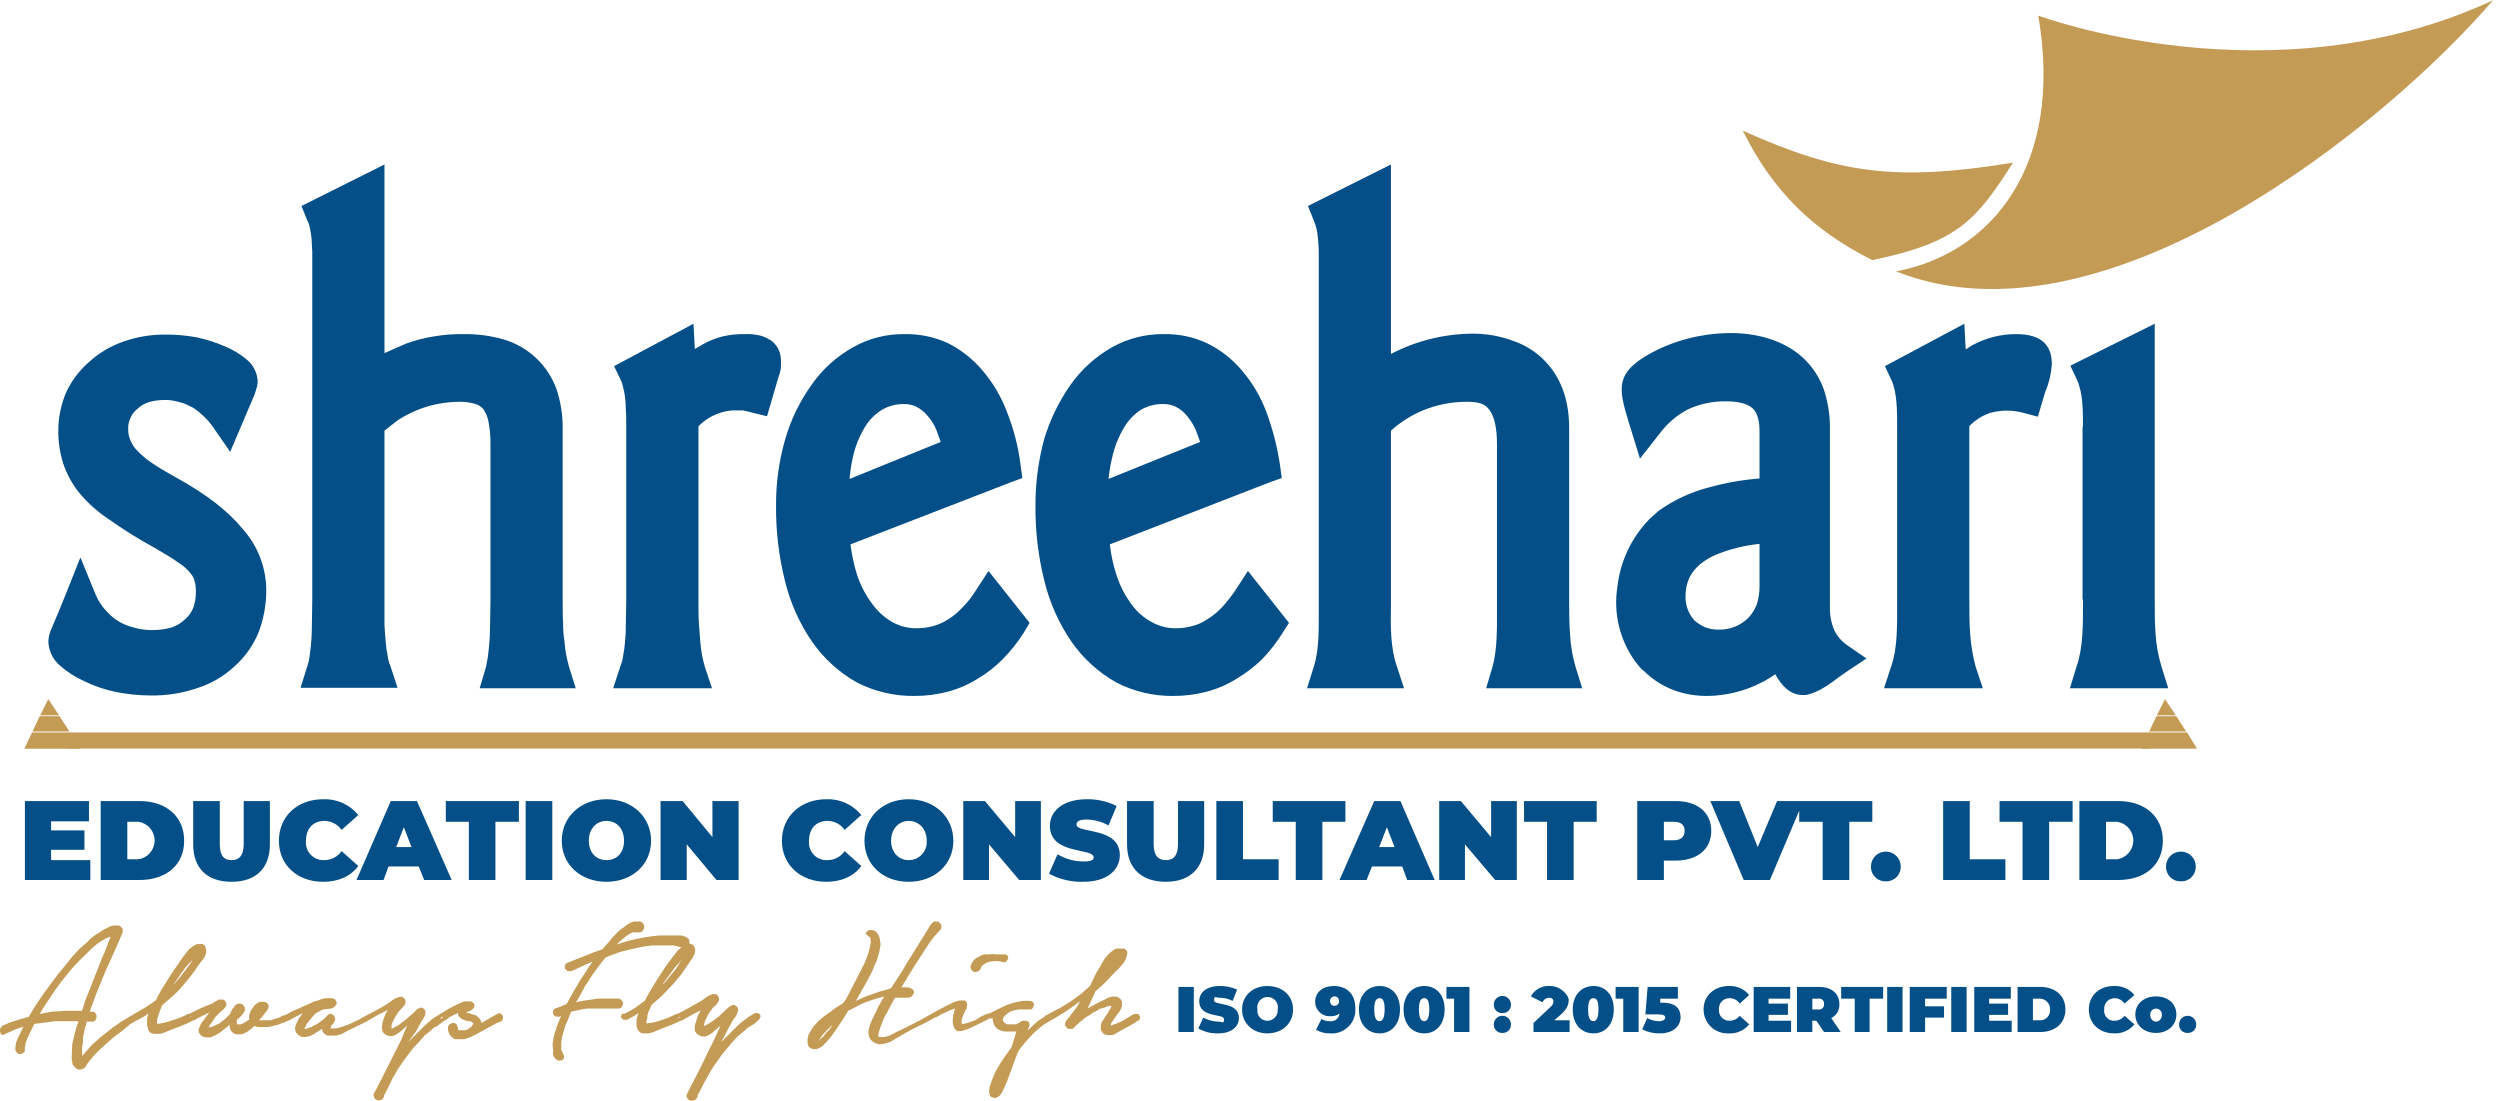 <svg width="109" height="48" viewBox="0 0 109 48" fill="none" xmlns="http://www.w3.org/2000/svg">
<g clip-path="url(#clip0_261_859)">
<path d="M19.296 44.327L19.217 44.366V44.406H19.257L19.296 44.366V44.327ZM15.933 44.366H15.913V44.406L15.933 44.366ZM7.553 42.95L7.829 42.635L8.143 42.222C8.24 42.106 8.325 41.981 8.399 41.849L8.261 41.986L8.084 42.183C8.037 42.258 7.984 42.331 7.927 42.399L7.77 42.635L7.612 42.852L7.553 42.95ZM8.301 44.347L8.34 44.307H8.301V44.347ZM3.56 44.111L3.757 43.521L3.993 42.931L4.446 41.77L4.564 41.514L4.662 41.259L4.819 40.846H4.78L4.603 40.924L4.426 41.023L4.249 41.141L3.954 41.396L3.678 41.672C3.447 41.886 3.23 42.116 3.029 42.36C2.813 42.616 2.616 42.871 2.42 43.147L2.026 43.737C1.919 43.889 1.821 44.046 1.731 44.209L2.243 44.111L2.852 44.071H3.56V44.111ZM45.811 44.347H45.791C45.791 44.366 45.791 44.386 45.811 44.386V44.347ZM42.329 42.085L42.388 41.967L42.467 41.849L42.565 41.77L42.683 41.711L42.782 41.652L42.919 41.613H43.136C43.233 41.593 43.333 41.593 43.431 41.613H43.844C43.884 41.627 43.919 41.655 43.942 41.691C43.95 41.724 43.957 41.757 43.962 41.79L43.922 41.849C43.922 41.868 43.903 41.888 43.883 41.908C43.867 41.928 43.846 41.944 43.821 41.951C43.796 41.958 43.769 41.956 43.745 41.947L43.529 41.908H43.293L43.077 41.947C43.005 41.974 42.938 42.014 42.88 42.065H42.86L42.821 42.104L42.782 42.163C42.782 42.203 42.762 42.222 42.742 42.262L42.663 42.34L42.545 42.38C42.521 42.385 42.496 42.383 42.472 42.377C42.448 42.37 42.426 42.357 42.408 42.34C42.368 42.301 42.329 42.262 42.329 42.222C42.32 42.201 42.315 42.177 42.315 42.154C42.315 42.13 42.32 42.106 42.329 42.085ZM43.136 44.386V44.347H43.116L43.136 44.386ZM35.956 45.016L35.858 45.133L35.76 45.271L35.681 45.389L35.76 45.31L35.897 45.193L36.015 45.035L36.153 44.897L36.291 44.701H36.271L36.114 44.858C36.058 44.901 36.011 44.954 35.976 45.016H35.956ZM40.972 40.57L40.755 40.806L40.539 41.082L40.362 41.357L39.929 42.026L39.693 42.399L39.457 42.793L39.3 43.048H39.595L39.713 43.088L39.811 43.147C39.836 43.188 39.85 43.236 39.851 43.285L39.772 43.422C39.747 43.449 39.716 43.469 39.682 43.483C39.648 43.496 39.612 43.503 39.575 43.501H39.025L38.848 43.816L38.651 44.189C38.572 44.304 38.513 44.43 38.474 44.563C38.419 44.684 38.373 44.809 38.336 44.937L38.297 45.114V45.173C38.297 45.193 38.297 45.212 38.316 45.212H38.572L38.789 45.153L38.966 45.055L39.379 44.858L40.185 44.445C40.638 44.189 41.11 43.914 41.582 43.698L41.7 43.658L41.818 43.619H42.054C42.077 43.627 42.097 43.64 42.114 43.657C42.131 43.674 42.144 43.694 42.152 43.717C42.172 43.768 42.172 43.824 42.152 43.875V43.953L42.093 44.052C42.065 44.094 42.045 44.14 42.034 44.189L41.975 44.307L41.936 44.465C41.936 44.504 41.916 44.543 41.916 44.583C41.923 44.591 41.929 44.6 41.932 44.61C41.935 44.62 41.937 44.631 41.936 44.642H42.034L42.172 44.602L42.467 44.504C42.559 44.463 42.645 44.41 42.722 44.347L42.84 44.288L42.978 44.229L43.096 44.189H43.136L43.49 44.012L43.686 43.914L43.903 43.816L44.139 43.737L44.355 43.678L44.591 43.639H44.945L45.024 43.678C45.063 43.717 45.063 43.757 45.083 43.796C45.079 43.838 45.065 43.878 45.044 43.914C45.029 43.955 45.001 43.989 44.965 44.012H44.414L44.217 44.052L44.04 44.111L43.981 44.15L43.922 44.189L43.863 44.248L43.804 44.288L43.765 44.347L43.726 44.406V44.465C43.725 44.475 43.726 44.486 43.729 44.496C43.733 44.506 43.738 44.516 43.745 44.524L43.804 44.602L43.922 44.661H44.296L44.375 44.622L44.512 44.543L44.591 44.504H44.748L44.827 44.543H44.847C44.872 44.585 44.885 44.633 44.886 44.681C44.88 44.729 44.867 44.775 44.847 44.819L44.807 44.937L45.004 44.74L45.24 44.524L45.516 44.347L45.614 44.248H45.673L45.752 44.189L46.243 43.934L46.715 43.639L47.148 43.324L47.522 42.989L47.797 42.419L47.955 42.163L48.092 41.908C48.147 41.814 48.213 41.728 48.289 41.652C48.351 41.576 48.424 41.51 48.505 41.455L48.584 41.396L48.682 41.357H49.017L49.095 41.416C49.115 41.433 49.13 41.454 49.14 41.478C49.15 41.502 49.155 41.528 49.154 41.554C49.148 41.608 49.135 41.66 49.115 41.711C49.111 41.753 49.098 41.793 49.076 41.829C49.054 41.877 49.028 41.923 48.997 41.967L48.918 42.065L48.82 42.183L48.722 42.281L48.545 42.458L48.112 42.911L47.935 43.068L47.758 43.225C47.66 43.462 47.541 43.698 47.423 43.953H47.443L47.699 43.816L47.955 43.678L48.21 43.56L48.309 43.501L48.427 43.462C48.517 43.442 48.611 43.442 48.702 43.462L48.84 43.54C48.873 43.582 48.9 43.628 48.918 43.678V43.835C48.914 43.883 48.901 43.93 48.879 43.973L48.82 44.091L48.741 44.189L48.584 44.406C48.565 44.449 48.538 44.489 48.505 44.524L48.446 44.622C48.442 44.655 48.435 44.688 48.427 44.72L48.525 44.681L48.741 44.602L48.958 44.504L49.213 44.347L49.371 44.248L49.45 44.209H49.627L49.666 44.268C49.685 44.268 49.685 44.307 49.705 44.327V44.386C49.7 44.416 49.686 44.443 49.666 44.465C49.666 44.484 49.646 44.504 49.607 44.504L49.43 44.622L49.253 44.72L49.076 44.819L48.722 45.016L48.623 45.075L48.505 45.133H48.289L48.151 45.094C48.112 45.075 48.092 45.035 48.053 44.996L47.994 44.897V44.681C48.014 44.661 48.014 44.622 48.033 44.583L48.073 44.504L48.132 44.425L48.309 44.15L48.387 44.012C48.422 43.982 48.443 43.94 48.446 43.894V43.855H48.348L48.033 43.973H47.974L47.817 44.071L47.66 44.15L47.483 44.268L47.325 44.366L47.109 44.543L46.971 44.661L46.833 44.799L46.774 44.858H46.597L46.519 44.819L46.46 44.74C46.448 44.723 46.44 44.704 46.436 44.683C46.433 44.663 46.434 44.642 46.44 44.622C46.439 44.611 46.44 44.601 46.444 44.59C46.447 44.58 46.453 44.571 46.46 44.563C46.46 44.548 46.463 44.533 46.47 44.519C46.477 44.505 46.487 44.493 46.499 44.484C46.582 44.401 46.654 44.309 46.715 44.209C46.792 44.121 46.864 44.029 46.932 43.934C46.992 43.846 47.044 43.754 47.089 43.658L46.952 43.757L46.735 43.914L46.361 44.17L46.224 44.248C46.106 44.332 45.981 44.404 45.85 44.465L45.693 44.563L45.496 44.681L45.299 44.838L45.122 44.996L44.925 45.193L44.729 45.409L44.552 45.625C44.495 45.694 44.442 45.766 44.394 45.842L44.198 46.353L43.903 47.159L43.726 47.553L43.686 47.632L43.647 47.691L43.588 47.769L43.509 47.828L43.431 47.867H43.332L43.214 47.828C43.195 47.789 43.155 47.769 43.155 47.73C43.155 47.691 43.136 47.651 43.116 47.612C43.115 47.578 43.121 47.544 43.136 47.514V47.415L43.175 47.317L43.234 47.14C43.273 47.022 43.332 46.884 43.391 46.746L43.608 46.373L43.844 46.019L44.099 45.665L44.316 44.976H43.804L43.647 44.937L43.509 44.878L43.391 44.76C43.353 44.714 43.327 44.66 43.313 44.602C43.29 44.532 43.277 44.46 43.273 44.386C43.256 44.398 43.237 44.406 43.217 44.409C43.196 44.413 43.175 44.411 43.155 44.406H43.136L43.037 44.465L42.919 44.524L42.309 44.819L42.113 44.897L41.916 44.956H41.739C41.649 44.898 41.585 44.806 41.562 44.701C41.544 44.65 41.538 44.597 41.542 44.543C41.537 44.418 41.55 44.292 41.582 44.17L41.641 43.973L41.405 44.052L41.247 44.13L41.07 44.209L40.933 44.288L40.834 44.347H40.795L40.441 44.543L40.087 44.72L39.733 44.897L39.379 45.094L38.946 45.35C38.869 45.405 38.782 45.445 38.69 45.468C38.608 45.499 38.522 45.519 38.434 45.527H38.297L38.139 45.468C38.037 45.418 37.953 45.335 37.904 45.232C37.883 45.161 37.869 45.089 37.864 45.016C37.868 44.935 37.881 44.856 37.904 44.779C37.921 44.704 37.947 44.632 37.982 44.563C38 44.501 38.027 44.441 38.061 44.386C38.095 44.289 38.141 44.196 38.199 44.111C38.236 44.009 38.282 43.91 38.336 43.816L38.553 43.442L38.139 43.56L37.844 43.658L37.549 43.776L37.254 43.934L36.979 44.071C36.861 44.268 36.743 44.465 36.605 44.661L36.409 44.956L36.192 45.252L36.074 45.389L35.937 45.527C35.894 45.583 35.84 45.63 35.779 45.665L35.602 45.743H35.464L35.346 45.704L35.268 45.645C35.248 45.605 35.228 45.586 35.228 45.547C35.212 45.516 35.206 45.482 35.209 45.448V45.33C35.208 45.296 35.214 45.263 35.228 45.232C35.228 45.193 35.248 45.153 35.248 45.114L35.366 44.917C35.405 44.847 35.451 44.781 35.504 44.72L35.661 44.543L35.838 44.386L36.015 44.248L36.212 44.111L36.389 43.973L36.763 43.737L36.9 43.54L37.254 42.852L37.451 42.478L37.648 42.085C37.769 41.84 37.861 41.583 37.923 41.318L37.962 41.121V40.964C37.965 40.936 37.959 40.908 37.943 40.885L37.825 40.786L37.766 40.727C37.752 40.703 37.746 40.676 37.746 40.649V40.727C37.746 40.688 37.766 40.669 37.766 40.649L37.825 40.59L37.884 40.55H38.041C38.117 40.571 38.185 40.611 38.238 40.669C38.278 40.723 38.311 40.783 38.336 40.846C38.359 40.916 38.372 40.988 38.376 41.062C38.396 41.133 38.396 41.208 38.376 41.278C38.359 41.426 38.327 41.571 38.277 41.711L38.218 41.908L38.139 42.065C38.086 42.221 38.02 42.372 37.943 42.517L37.707 42.95L37.313 43.639L37.412 43.599L37.707 43.462L38.316 43.245L38.592 43.166L38.848 43.088L39.359 42.301L39.516 42.026L39.91 41.396L40.106 41.082L40.303 40.767L40.48 40.472C40.508 40.417 40.541 40.364 40.578 40.314L40.716 40.177H40.893L40.952 40.216L41.011 40.275C41.036 40.317 41.05 40.364 41.051 40.413C41.046 40.473 41.017 40.53 40.972 40.57ZM28.875 42.95C28.977 42.855 29.069 42.749 29.151 42.635L29.485 42.222L29.721 41.849L29.603 41.986L29.426 42.183L29.268 42.399L28.934 42.852L28.875 42.95ZM29.623 44.347H29.583C29.583 44.366 29.583 44.386 29.603 44.386L29.662 44.347H29.623ZM27.203 44.209L27.439 44.091L27.675 43.953L27.892 43.796L28.108 43.639L28.226 43.422C28.265 43.34 28.311 43.26 28.364 43.186C28.58 42.812 28.797 42.478 29.032 42.124L29.308 41.75L29.446 41.573C29.522 41.467 29.615 41.374 29.721 41.298H29.682L29.524 41.259L29.367 41.219H28.482L28.108 41.259L27.734 41.337L27.38 41.416L27.006 41.514L26.692 41.632L26.535 41.691L26.397 41.75L26.18 42.026L25.944 42.34L25.728 42.655C25.663 42.771 25.591 42.883 25.512 42.989L25.394 43.206L25.276 43.422L25.118 43.698L25.394 43.639L26.062 43.54H27.006C27.047 43.555 27.082 43.583 27.105 43.619C27.132 43.647 27.152 43.68 27.164 43.717C27.167 43.758 27.16 43.798 27.144 43.835L27.105 43.914L27.006 43.973H25.59L25.354 44.012L24.902 44.111L24.843 44.248L24.784 44.406L24.646 44.72L24.587 44.937L24.528 45.133C24.506 45.197 24.493 45.263 24.489 45.33C24.473 45.401 24.466 45.474 24.469 45.547V45.783L24.509 45.842L24.548 45.94L24.587 46.019C24.601 46.06 24.598 46.106 24.58 46.146C24.562 46.186 24.529 46.218 24.489 46.235H24.39C24.374 46.244 24.356 46.246 24.338 46.243C24.32 46.239 24.304 46.23 24.292 46.215L24.213 46.156L24.154 46.078L24.115 45.999V45.763C24.098 45.679 24.091 45.593 24.096 45.507C24.115 45.428 24.115 45.35 24.135 45.252L24.194 45.016C24.226 44.932 24.253 44.847 24.273 44.76L24.41 44.425L24.469 44.288L24.41 44.327H24.253L24.174 44.288L24.115 44.209C24.115 44.189 24.096 44.15 24.115 44.111C24.115 44.083 24.122 44.056 24.135 44.032L24.194 43.973H24.213L24.469 43.875L24.705 43.776C24.843 43.521 24.981 43.265 25.138 43.009L25.335 42.675L25.551 42.36C25.611 42.242 25.684 42.13 25.767 42.026L25.826 41.927L25.433 42.104L24.922 42.34H24.744L24.686 42.281L24.627 42.222V42.104C24.639 42.068 24.659 42.034 24.686 42.006L24.764 41.967L25.512 41.672L25.905 41.514L26.259 41.396L26.535 41.082C26.622 40.961 26.72 40.849 26.829 40.747C26.926 40.633 27.039 40.534 27.164 40.452C27.272 40.36 27.391 40.281 27.518 40.216L27.656 40.177H27.911L27.99 40.216L28.049 40.275C28.077 40.315 28.091 40.364 28.088 40.413C28.088 40.461 28.074 40.509 28.049 40.55C28.021 40.595 27.98 40.629 27.931 40.649H27.577L27.498 40.688L27.341 40.786L27.164 40.924L27.006 41.062L26.889 41.18L27.125 41.101L27.38 41.023L27.636 40.964L28.01 40.885L28.383 40.826L28.757 40.786H29.701L29.898 40.846L29.957 40.885L30.016 40.924C30.036 40.944 30.036 40.983 30.055 41.003V41.062C30.075 41.101 30.055 41.121 30.055 41.141L30.193 41.18C30.241 41.221 30.275 41.276 30.291 41.337C30.31 41.366 30.317 41.401 30.311 41.436C30.314 41.476 30.307 41.516 30.291 41.554C30.29 41.59 30.276 41.625 30.252 41.652L30.193 41.77L30.134 41.849L29.977 42.085C29.859 42.242 29.76 42.419 29.642 42.557C29.524 42.694 29.387 42.871 29.249 43.009L28.836 43.442L28.403 43.816L28.324 44.012C28.28 44.093 28.247 44.179 28.226 44.268V44.386L28.187 44.504V44.622L28.462 44.583L28.698 44.524L28.934 44.445L29.151 44.366L29.446 44.229L29.524 44.189H29.583L30.016 43.953L30.468 43.698L30.606 43.619L30.763 43.501L30.921 43.403L31.078 43.344H31.216C31.255 43.363 31.275 43.403 31.314 43.442C31.336 43.478 31.35 43.518 31.354 43.56C31.354 43.586 31.349 43.611 31.339 43.635C31.329 43.659 31.314 43.68 31.294 43.698C31.289 43.727 31.276 43.754 31.255 43.776L31.177 43.855C31.128 43.884 31.087 43.924 31.058 43.973L30.901 44.189C30.857 44.256 30.823 44.329 30.803 44.406H30.783C30.783 44.445 30.763 44.465 30.744 44.504L30.704 44.622V44.74L30.803 44.681L30.98 44.583L31.334 44.327L31.471 44.189L31.609 44.071L31.747 43.934L31.865 43.855L31.944 43.816H32.022L32.081 43.855L32.14 43.894C32.16 43.914 32.16 43.953 32.18 43.973V44.071C32.158 44.107 32.144 44.148 32.14 44.189L32.081 44.307L32.022 44.386L31.904 44.563C31.86 44.665 31.807 44.764 31.747 44.858L31.452 45.428L32.16 44.72L32.317 44.583L32.494 44.445L32.652 44.327L32.789 44.248L32.907 44.17H33.025C33.05 44.174 33.072 44.183 33.093 44.197C33.113 44.21 33.13 44.228 33.143 44.248C33.154 44.266 33.159 44.287 33.159 44.307C33.159 44.328 33.154 44.348 33.143 44.366C33.135 44.405 33.114 44.439 33.084 44.465L32.907 44.622L32.691 44.76L32.612 44.799L32.573 44.838L32.396 44.996L32.219 45.133L32.042 45.31L31.885 45.487L31.59 45.842C31.487 45.958 31.395 46.083 31.314 46.215C31.216 46.342 31.124 46.473 31.039 46.609C30.953 46.742 30.874 46.88 30.803 47.022C30.665 47.258 30.547 47.533 30.409 47.769V47.828C30.39 47.872 30.363 47.912 30.331 47.946L30.232 47.986H30.075L29.996 47.927L29.937 47.828V47.73L29.977 47.651L30.036 47.533C30.331 46.963 30.626 46.392 30.901 45.802L31.117 45.37L31.334 44.897L31.413 44.72L31.314 44.799L31.157 44.937C31.1 45 31.034 45.053 30.96 45.094L30.862 45.153L30.744 45.193H30.626L30.508 45.153C30.455 45.132 30.407 45.098 30.37 45.055C30.332 45.016 30.305 44.969 30.291 44.917V44.76C30.295 44.699 30.308 44.639 30.331 44.583L30.39 44.406C30.407 44.337 30.434 44.271 30.468 44.209L30.547 44.052L30.35 44.15L30.095 44.288L29.819 44.445L29.721 44.504H29.662C29.308 44.701 28.836 44.838 28.442 45.016L28.285 45.055H28.01L27.911 45.016L27.833 44.937L27.774 44.819C27.765 44.786 27.759 44.754 27.754 44.72V44.484C27.748 44.45 27.755 44.415 27.774 44.386L27.833 44.17L27.695 44.268L27.341 44.465H27.203C27.163 44.45 27.128 44.422 27.105 44.386H27.085C27.077 44.371 27.072 44.354 27.072 44.337C27.072 44.32 27.077 44.303 27.085 44.288C27.085 44.248 27.105 44.229 27.144 44.189L27.203 44.209ZM0.079 44.74L0.374 44.602L0.669 44.504L1.259 44.327C1.396 44.076 1.547 43.833 1.712 43.599L1.987 43.206L2.262 42.832L2.557 42.439L2.852 42.085L3.147 41.711L3.462 41.377L3.816 41.062L3.974 40.904L4.151 40.767L4.347 40.649L4.524 40.531L4.682 40.452L4.8 40.393L4.918 40.354H5.154C5.177 40.353 5.2 40.358 5.22 40.368C5.241 40.379 5.259 40.394 5.272 40.413C5.308 40.436 5.336 40.471 5.35 40.511V40.609C5.353 40.637 5.346 40.665 5.331 40.688C5.213 40.983 5.075 41.278 4.957 41.554C4.839 41.829 4.741 42.026 4.642 42.242L4.505 42.576C4.367 42.911 4.229 43.225 4.111 43.56L3.993 43.875L3.915 44.111H4.072C4.112 44.125 4.147 44.153 4.17 44.189C4.2 44.229 4.214 44.278 4.21 44.327C4.209 44.376 4.195 44.423 4.17 44.465C4.157 44.485 4.14 44.503 4.119 44.516C4.099 44.53 4.076 44.539 4.052 44.543H3.777C3.76 44.644 3.734 44.743 3.698 44.838L3.659 45.035L3.619 45.252V45.448L3.58 45.645V46.038L3.895 45.684C3.957 45.603 4.03 45.53 4.111 45.468L4.347 45.252L4.721 44.956C4.837 44.854 4.962 44.762 5.095 44.681C5.218 44.585 5.35 44.499 5.488 44.425L5.881 44.189L6.118 44.052L6.354 43.914L6.59 43.757L6.806 43.599C6.835 43.526 6.868 43.453 6.904 43.383C6.957 43.309 7.003 43.23 7.042 43.147C7.278 42.773 7.475 42.439 7.73 42.085L7.986 41.711L8.124 41.534C8.217 41.404 8.338 41.297 8.478 41.219L8.596 41.16H8.714C8.767 41.147 8.823 41.154 8.871 41.18C8.898 41.197 8.921 41.22 8.938 41.248C8.955 41.275 8.966 41.305 8.97 41.337C8.984 41.368 8.99 41.402 8.989 41.436V41.554C8.967 41.589 8.954 41.63 8.95 41.672L8.891 41.77L8.832 41.849L8.635 42.104C8.535 42.27 8.423 42.427 8.301 42.576L7.927 43.029C7.793 43.183 7.648 43.327 7.494 43.462L7.062 43.835L6.944 44.15L6.904 44.268L6.865 44.406C6.849 44.443 6.842 44.483 6.845 44.524V44.642L7.121 44.602L7.337 44.543L7.573 44.465L7.809 44.386L8.045 44.288L8.183 44.209H8.242L8.675 43.993L8.989 43.855L9.147 43.796C9.204 43.782 9.258 43.755 9.304 43.717L9.442 43.639L9.54 43.58H9.658C9.707 43.575 9.756 43.589 9.796 43.619C9.83 43.649 9.851 43.691 9.855 43.737H9.874C9.878 43.784 9.871 43.831 9.855 43.875L9.756 43.993L9.599 44.13L9.501 44.229L9.402 44.327L9.324 44.445L9.245 44.563L9.127 44.72C9.127 44.736 9.123 44.751 9.117 44.764C9.11 44.778 9.1 44.79 9.088 44.799L9.265 44.76L9.56 44.622L9.815 44.425L10.032 44.209L10.091 44.071L10.13 43.993L10.189 43.934L10.228 43.855L10.307 43.796L10.386 43.757H10.464L10.582 43.796C10.614 43.826 10.64 43.863 10.657 43.904C10.674 43.944 10.682 43.988 10.681 44.032C10.677 44.078 10.656 44.12 10.622 44.15L10.563 44.248L10.484 44.327L10.327 44.465V44.661H10.484L10.602 44.622L10.877 44.445C10.861 44.394 10.855 44.341 10.858 44.288L10.917 44.091L11.015 43.953C11.035 43.894 11.094 43.855 11.133 43.796L11.31 43.678H11.487C11.516 43.677 11.545 43.681 11.572 43.691C11.599 43.702 11.624 43.717 11.645 43.737L11.704 43.796V43.855C11.723 43.875 11.704 43.914 11.704 43.953L11.645 44.052L11.586 44.13C11.487 44.248 11.409 44.366 11.291 44.484H11.782L11.979 44.425L12.176 44.366L12.353 44.268H12.412L12.746 44.091L13.592 43.717L13.71 43.658L13.867 43.619L14.025 43.56L14.182 43.521H14.477L14.595 43.56C14.634 43.619 14.674 43.658 14.674 43.698C14.683 43.722 14.684 43.748 14.677 43.773C14.67 43.798 14.655 43.82 14.634 43.835L14.556 43.914C14.516 43.953 14.477 43.953 14.438 43.973L14.084 44.012L14.005 44.052L13.926 44.091L13.749 44.189L13.631 44.327L13.533 44.445L13.435 44.563C13.402 44.598 13.375 44.638 13.356 44.681L13.297 44.799C13.29 44.807 13.284 44.816 13.281 44.827C13.278 44.837 13.276 44.847 13.277 44.858H13.356L13.454 44.819L13.572 44.779L13.671 44.72L13.769 44.681L13.887 44.602L14.103 44.445L14.261 44.288C14.339 44.189 14.418 44.17 14.516 44.248C14.537 44.261 14.555 44.279 14.568 44.299C14.582 44.319 14.591 44.342 14.595 44.366C14.605 44.388 14.611 44.411 14.611 44.435C14.611 44.459 14.605 44.483 14.595 44.504L14.556 44.583C14.556 44.602 14.536 44.622 14.516 44.642L14.438 44.72V44.76L14.398 44.838H14.654L14.811 44.799L14.989 44.74L15.165 44.681L15.342 44.602L15.5 44.524L15.677 44.445L15.795 44.366L16.365 44.071L16.818 43.816L16.936 43.737L17.093 43.619L17.25 43.521L17.427 43.462H17.546C17.587 43.484 17.622 43.518 17.644 43.56C17.659 43.575 17.671 43.594 17.678 43.614C17.684 43.635 17.686 43.657 17.683 43.678C17.682 43.727 17.669 43.774 17.644 43.816L17.585 43.894L17.506 43.973L17.447 44.032L17.388 44.091L17.25 44.307L17.132 44.524L17.073 44.681V44.858L17.369 44.701L17.703 44.445L17.86 44.307L17.998 44.189L18.136 44.052C18.149 44.031 18.166 44.014 18.186 44C18.207 43.986 18.23 43.977 18.254 43.973L18.313 43.934H18.391L18.47 43.973L18.509 44.012L18.549 44.091V44.189C18.545 44.231 18.531 44.272 18.509 44.307L18.45 44.425L18.391 44.504L18.293 44.681L18.136 44.976L17.782 45.448L18.49 44.74L18.647 44.602L18.804 44.465L18.962 44.347L19.099 44.268L19.512 44.012L19.689 43.914L19.886 43.816L20.063 43.737L20.24 43.658H20.535L20.594 43.698L20.653 43.737C20.672 43.767 20.685 43.801 20.693 43.835C20.689 43.877 20.675 43.917 20.653 43.953L20.594 44.012L20.535 44.052L20.457 44.091L20.319 44.13L20.378 44.17H20.437L20.614 44.229L20.752 44.268L20.889 44.386C20.927 44.425 20.954 44.472 20.968 44.524C20.984 44.547 20.991 44.575 20.988 44.602L21.676 44.209L21.774 44.17L21.853 44.209L21.912 44.268C21.928 44.298 21.935 44.332 21.932 44.366C21.931 44.402 21.922 44.436 21.905 44.467C21.887 44.498 21.863 44.524 21.834 44.543L21.696 44.583L21.519 44.681L20.693 45.133L20.476 45.232L20.24 45.31H19.827L19.67 45.193C19.626 45.148 19.593 45.094 19.572 45.035C19.545 44.98 19.531 44.919 19.532 44.858V44.779L19.572 44.681L19.709 44.602H19.808L19.886 44.642C19.898 44.651 19.908 44.663 19.915 44.676C19.922 44.69 19.925 44.705 19.925 44.72C19.945 44.74 19.945 44.779 19.965 44.799C19.96 44.84 19.967 44.88 19.985 44.917H20.299L20.398 44.878L20.476 44.819L20.555 44.76L20.594 44.701L20.653 44.622L20.594 44.583L20.516 44.524H20.398L20.28 44.484L20.162 44.445L20.083 44.386C20.044 44.366 20.024 44.327 20.004 44.307C19.985 44.288 19.965 44.248 19.965 44.209V44.17L19.631 44.327L19.552 44.386L19.473 44.445L19.355 44.524H19.335L19.217 44.622L19.021 44.76L18.922 44.799L18.883 44.838L18.706 44.996L18.529 45.133L18.372 45.31L18.214 45.487C18.099 45.596 17.994 45.715 17.9 45.842L17.624 46.215L17.349 46.609L17.113 47.022C16.995 47.258 16.877 47.533 16.739 47.769V47.828L16.66 47.946H16.641C16.611 47.964 16.578 47.974 16.544 47.978C16.511 47.981 16.476 47.977 16.444 47.966L16.346 47.907C16.322 47.88 16.308 47.845 16.306 47.809C16.288 47.779 16.281 47.744 16.287 47.71L16.326 47.632L16.385 47.533L17.27 45.783L17.486 45.35L17.683 44.878L17.762 44.701L17.683 44.779L17.526 44.917L17.329 45.075L17.211 45.133L17.113 45.173H16.975L16.857 45.133C16.804 45.112 16.757 45.079 16.719 45.035C16.688 44.995 16.668 44.948 16.66 44.897C16.66 44.838 16.641 44.779 16.66 44.74C16.657 44.68 16.664 44.621 16.68 44.563C16.719 44.445 16.759 44.327 16.818 44.189L16.916 44.032L16.719 44.13L16.444 44.268L16.169 44.425L16.07 44.484L16.011 44.524L15.126 44.956L14.91 45.075L14.792 45.114L14.654 45.153H14.261L14.123 45.055C14.085 45.016 14.058 44.969 14.044 44.917V44.858L13.671 45.094L13.513 45.173L13.336 45.212H13.159L13.021 45.133L12.903 45.016C12.881 44.959 12.868 44.899 12.864 44.838C12.864 44.799 12.884 44.76 12.884 44.72L12.943 44.583L13.021 44.425L13.12 44.288L13.198 44.17L12.569 44.504H12.549L12.431 44.563L12.313 44.602L12.117 44.681L11.704 44.779H11.232L11.114 44.74H11.074L10.956 44.858L10.759 44.996L10.563 45.094H10.347C10.315 45.097 10.282 45.093 10.252 45.083C10.221 45.073 10.193 45.056 10.169 45.035C10.115 45.005 10.073 44.956 10.051 44.897C10.029 44.841 10.016 44.781 10.012 44.72V44.681L9.599 45.016L9.402 45.133L9.166 45.232H9.009L8.832 45.193L8.753 45.133L8.694 45.055C8.67 45.028 8.656 44.993 8.655 44.956C8.652 44.916 8.659 44.876 8.675 44.838L8.734 44.701C8.748 44.649 8.775 44.602 8.812 44.563C8.911 44.425 9.029 44.288 9.127 44.13L9.068 44.17L8.596 44.406C8.532 44.454 8.458 44.488 8.38 44.504C8.025 44.72 7.514 44.858 7.121 45.035L6.983 45.075H6.688L6.57 45.035L6.491 44.956C6.469 44.921 6.456 44.88 6.452 44.838C6.428 44.769 6.414 44.696 6.413 44.622V44.406L6.472 44.189L6.334 44.288L5.98 44.484H5.96L5.665 44.661L5.291 44.976L5.095 45.114L4.898 45.271L4.328 45.783C4.135 45.971 3.957 46.175 3.796 46.392L3.757 46.471L3.718 46.53L3.639 46.589L3.541 46.628H3.403L3.305 46.569L3.226 46.491L3.167 46.412C3.167 46.373 3.147 46.333 3.147 46.294C3.132 46.264 3.125 46.23 3.128 46.196V45.979C3.128 45.861 3.147 45.724 3.147 45.586C3.147 45.448 3.206 45.33 3.226 45.193L3.324 44.819L3.423 44.524H2.4L2.105 44.563L1.83 44.602L1.495 44.642L1.2 45.252C1.18 45.33 1.141 45.389 1.121 45.468C1.102 45.547 1.102 45.605 1.082 45.684V45.822C1.067 45.862 1.04 45.897 1.003 45.92L0.905 45.96C0.871 45.963 0.837 45.957 0.806 45.944C0.775 45.93 0.748 45.908 0.728 45.881L0.669 45.802V45.704C0.671 45.546 0.711 45.39 0.787 45.252L1.023 44.76L0.63 44.897L0.512 44.956L0.236 45.075L0.177 45.114H0.079L0.02 45.075V45.016C0.013 45.008 0.007 44.998 0.004 44.988C0.001 44.978 -0.001 44.967 0 44.956V44.858L0.04 44.799L0.079 44.76V44.74Z" fill="#C39B54"/>
<path d="M95.382 45.036C95.431 45.039 95.481 45.031 95.528 45.013C95.575 44.995 95.617 44.968 95.652 44.933C95.688 44.897 95.715 44.855 95.733 44.808C95.751 44.762 95.758 44.712 95.755 44.662C95.755 44.563 95.716 44.468 95.646 44.398C95.576 44.328 95.481 44.288 95.382 44.288C95.283 44.288 95.188 44.328 95.117 44.398C95.047 44.468 95.008 44.563 95.008 44.662C95.005 44.712 95.013 44.762 95.031 44.808C95.048 44.855 95.076 44.897 95.111 44.933C95.146 44.968 95.189 44.995 95.235 45.013C95.282 45.031 95.332 45.039 95.382 45.036ZM94.005 44.544C93.867 44.544 93.749 44.426 93.749 44.229C93.749 44.161 93.776 44.096 93.824 44.048C93.872 44.001 93.937 43.974 94.005 43.974C94.073 43.974 94.138 44.001 94.186 44.048C94.234 44.096 94.26 44.161 94.26 44.229C94.26 44.426 94.142 44.544 94.005 44.544ZM94.005 45.036C94.516 45.036 94.89 44.701 94.89 44.229C94.89 43.757 94.516 43.443 94.005 43.443C93.493 43.443 93.1 43.757 93.1 44.229C93.1 44.701 93.474 45.036 94.005 45.036ZM92.175 45.055C92.344 45.063 92.511 45.032 92.665 44.963C92.818 44.895 92.954 44.792 93.061 44.662L92.628 44.288C92.577 44.355 92.512 44.409 92.437 44.447C92.362 44.484 92.279 44.504 92.195 44.505C92.131 44.508 92.068 44.498 92.008 44.474C91.949 44.449 91.896 44.413 91.853 44.366C91.81 44.319 91.777 44.263 91.758 44.202C91.739 44.141 91.734 44.076 91.743 44.013C91.737 43.95 91.745 43.887 91.765 43.828C91.785 43.768 91.818 43.714 91.861 43.667C91.903 43.621 91.955 43.584 92.013 43.559C92.07 43.534 92.132 43.521 92.195 43.521C92.281 43.521 92.366 43.542 92.442 43.584C92.517 43.625 92.582 43.685 92.628 43.757L93.061 43.383C92.954 43.254 92.818 43.151 92.665 43.082C92.511 43.014 92.344 42.982 92.175 42.99C91.526 42.99 91.074 43.403 91.074 44.013C91.074 44.623 91.526 45.055 92.175 45.055ZM88.635 44.485V43.541H88.91C88.973 43.538 89.036 43.548 89.094 43.571C89.153 43.594 89.206 43.629 89.25 43.673C89.295 43.717 89.329 43.77 89.352 43.829C89.375 43.888 89.385 43.95 89.382 44.013C89.388 44.076 89.38 44.141 89.359 44.2C89.337 44.261 89.303 44.315 89.258 44.36C89.213 44.405 89.158 44.44 89.098 44.462C89.038 44.483 88.974 44.491 88.91 44.485H88.635ZM87.966 44.996H88.95C89.599 44.996 90.051 44.623 90.051 44.013C90.051 43.403 89.599 43.029 88.95 43.029H87.966V44.996ZM86.727 44.505V44.249H87.553V43.757H86.727V43.541H87.671V43.029H86.078V44.996H87.71V44.505H86.727ZM85.075 44.996H85.744V43.029H85.075V44.996ZM84.878 43.541V43.029H83.265V44.996H83.934V44.367H84.76V43.875H83.934V43.541H84.878ZM82.282 44.996H82.951V43.029H82.282V44.996ZM80.866 44.996H81.515V43.541H82.105V43.029H80.275V43.541H80.866V44.996ZM79.528 43.777C79.532 43.81 79.527 43.845 79.516 43.876C79.504 43.908 79.485 43.936 79.46 43.959C79.435 43.982 79.405 43.999 79.372 44.008C79.34 44.018 79.306 44.019 79.272 44.013H79.017V43.541H79.272C79.306 43.535 79.34 43.536 79.372 43.545C79.405 43.555 79.435 43.571 79.46 43.594C79.485 43.617 79.504 43.646 79.516 43.678C79.527 43.709 79.532 43.743 79.528 43.777ZM79.528 44.996H80.256L79.843 44.387C79.956 44.332 80.05 44.245 80.113 44.136C80.176 44.027 80.205 43.902 80.197 43.777C80.197 43.325 79.862 43.029 79.312 43.029H78.348V44.996H79.017V44.505H79.194L79.528 44.996ZM77.109 44.505V44.249H77.954V43.757H77.109V43.541H78.053V43.029H76.46V44.996H78.092V44.505H77.109ZM75.378 45.055C75.546 45.065 75.714 45.034 75.868 44.965C76.022 44.897 76.157 44.793 76.263 44.662L75.85 44.288C75.799 44.355 75.734 44.409 75.659 44.447C75.584 44.484 75.501 44.504 75.417 44.505C75.353 44.508 75.288 44.497 75.228 44.473C75.168 44.449 75.114 44.413 75.069 44.366C75.025 44.319 74.99 44.264 74.969 44.203C74.948 44.142 74.939 44.077 74.945 44.013C74.939 43.949 74.948 43.884 74.969 43.823C74.99 43.762 75.025 43.706 75.069 43.66C75.114 43.613 75.168 43.577 75.228 43.553C75.288 43.529 75.353 43.518 75.417 43.521C75.503 43.521 75.588 43.542 75.664 43.584C75.739 43.625 75.803 43.685 75.85 43.757L76.263 43.383C76.157 43.252 76.022 43.148 75.868 43.08C75.714 43.012 75.546 42.981 75.378 42.99C74.748 42.99 74.276 43.403 74.276 44.013C74.276 44.155 74.305 44.295 74.361 44.426C74.417 44.556 74.499 44.674 74.602 44.772C74.705 44.869 74.827 44.945 74.961 44.994C75.094 45.042 75.236 45.063 75.378 45.055ZM72.486 43.718H72.388V43.541H73.155V43.029H71.837L71.739 44.229H72.309C72.545 44.229 72.604 44.288 72.604 44.367C72.604 44.446 72.506 44.524 72.349 44.524C72.163 44.526 71.98 44.478 71.818 44.387L71.601 44.878C71.838 45.001 72.102 45.062 72.368 45.055C72.998 45.055 73.273 44.701 73.273 44.347C73.273 43.993 73.076 43.718 72.486 43.718ZM70.441 43.029V43.541H70.775V44.996H71.444V43.029H70.441ZM69.477 44.524C69.339 44.524 69.241 44.406 69.241 44.013C69.241 43.62 69.339 43.521 69.477 43.521C69.615 43.521 69.693 43.639 69.693 44.013C69.693 44.387 69.595 44.524 69.477 44.524ZM69.477 45.055C69.988 45.055 70.362 44.662 70.362 44.013C70.362 43.364 69.988 42.99 69.477 42.99C68.966 42.99 68.572 43.364 68.572 44.013C68.572 44.662 68.946 45.055 69.477 45.055ZM67.766 44.485L68.061 44.229C68.336 43.974 68.395 43.797 68.395 43.6C68.395 43.403 68.061 42.99 67.589 42.99C67.419 42.976 67.249 43.012 67.099 43.092C66.949 43.172 66.825 43.294 66.743 43.443L67.254 43.698C67.277 43.643 67.314 43.594 67.363 43.56C67.412 43.525 67.47 43.505 67.53 43.502C67.667 43.502 67.726 43.56 67.726 43.659C67.726 43.757 67.707 43.816 67.569 43.934L66.861 44.603V44.996H68.434V44.485H67.766ZM65.504 45.036C65.553 45.039 65.603 45.031 65.65 45.013C65.697 44.995 65.739 44.968 65.774 44.933C65.809 44.897 65.837 44.855 65.855 44.808C65.873 44.762 65.88 44.712 65.877 44.662C65.877 44.563 65.838 44.468 65.768 44.398C65.698 44.328 65.603 44.288 65.504 44.288C65.404 44.288 65.309 44.328 65.239 44.398C65.169 44.468 65.13 44.563 65.13 44.662C65.127 44.712 65.135 44.762 65.153 44.808C65.17 44.855 65.198 44.897 65.233 44.933C65.268 44.968 65.311 44.995 65.357 45.013C65.404 45.031 65.454 45.039 65.504 45.036ZM65.504 44.17C65.553 44.173 65.603 44.165 65.65 44.148C65.697 44.13 65.739 44.102 65.774 44.067C65.809 44.032 65.837 43.989 65.855 43.943C65.873 43.896 65.88 43.846 65.877 43.797C65.877 43.697 65.838 43.602 65.768 43.532C65.698 43.462 65.603 43.423 65.504 43.423C65.404 43.423 65.309 43.462 65.239 43.532C65.169 43.602 65.13 43.697 65.13 43.797C65.127 43.846 65.135 43.896 65.153 43.943C65.17 43.989 65.198 44.032 65.233 44.067C65.268 44.102 65.311 44.13 65.357 44.148C65.404 44.165 65.454 44.173 65.504 44.17ZM63.065 43.029V43.541H63.399V44.996H64.068V43.029H63.065ZM62.101 44.524C61.963 44.524 61.865 44.406 61.865 44.013C61.865 43.62 61.963 43.521 62.101 43.521C62.239 43.521 62.317 43.639 62.317 44.013C62.317 44.387 62.219 44.524 62.101 44.524ZM62.101 45.055C62.612 45.055 62.986 44.662 62.986 44.013C62.986 43.364 62.612 42.99 62.101 42.99C61.589 42.99 61.196 43.364 61.196 44.013C61.196 44.662 61.57 45.055 62.101 45.055ZM60.154 44.524C60.016 44.524 59.917 44.406 59.917 44.013C59.917 43.62 60.016 43.521 60.154 43.521C60.291 43.521 60.37 43.639 60.37 44.013C60.37 44.387 60.272 44.524 60.154 44.524ZM60.154 45.055C60.665 45.055 61.039 44.662 61.039 44.013C61.039 43.364 60.665 42.99 60.154 42.99C59.642 42.99 59.249 43.364 59.249 44.013C59.249 44.662 59.623 45.055 60.154 45.055ZM58.187 43.856C58.159 43.856 58.132 43.85 58.106 43.839C58.081 43.828 58.059 43.812 58.04 43.791C58.022 43.771 58.008 43.747 57.999 43.721C57.99 43.694 57.987 43.667 57.99 43.639C57.99 43.587 58.011 43.537 58.047 43.5C58.084 43.463 58.134 43.443 58.187 43.443C58.239 43.443 58.289 43.463 58.326 43.5C58.363 43.537 58.383 43.587 58.383 43.639C58.386 43.667 58.383 43.694 58.374 43.721C58.366 43.747 58.352 43.771 58.333 43.791C58.315 43.812 58.292 43.828 58.267 43.839C58.242 43.85 58.214 43.856 58.187 43.856ZM58.147 42.99C57.695 42.99 57.341 43.246 57.341 43.678C57.341 43.765 57.358 43.85 57.392 43.929C57.426 44.008 57.476 44.079 57.539 44.138C57.602 44.197 57.676 44.243 57.757 44.272C57.838 44.301 57.924 44.313 58.01 44.308C58.151 44.317 58.29 44.275 58.403 44.19C58.398 44.241 58.383 44.291 58.358 44.336C58.334 44.38 58.3 44.42 58.259 44.451C58.219 44.483 58.172 44.505 58.122 44.518C58.073 44.53 58.021 44.533 57.97 44.524C57.845 44.529 57.721 44.494 57.616 44.426L57.38 44.898C57.565 45.006 57.776 45.06 57.99 45.055C58.138 45.067 58.286 45.047 58.425 44.996C58.564 44.945 58.69 44.864 58.795 44.759C58.9 44.654 58.981 44.528 59.032 44.389C59.083 44.25 59.103 44.102 59.091 43.954C59.091 43.305 58.698 42.99 58.147 42.99ZM55.256 44.505C55.194 44.505 55.132 44.492 55.075 44.467C55.019 44.442 54.968 44.404 54.927 44.358C54.886 44.311 54.855 44.256 54.837 44.197C54.819 44.137 54.815 44.075 54.823 44.013C54.809 43.947 54.81 43.879 54.826 43.813C54.842 43.748 54.872 43.687 54.914 43.634C54.957 43.582 55.01 43.54 55.071 43.511C55.132 43.482 55.198 43.467 55.266 43.467C55.333 43.467 55.4 43.482 55.46 43.511C55.521 43.54 55.575 43.582 55.617 43.634C55.66 43.687 55.69 43.748 55.706 43.813C55.721 43.879 55.722 43.947 55.708 44.013C55.714 44.075 55.706 44.139 55.686 44.198C55.666 44.258 55.633 44.312 55.59 44.359C55.548 44.405 55.496 44.442 55.438 44.467C55.381 44.492 55.319 44.505 55.256 44.505ZM55.256 45.055C55.905 45.055 56.377 44.623 56.377 44.013C56.377 43.403 55.905 42.99 55.256 42.99C54.607 42.99 54.154 43.423 54.154 44.013C54.154 44.603 54.607 45.055 55.256 45.055ZM53.112 45.055C53.722 45.055 54.017 44.741 54.017 44.387C54.017 43.659 52.935 43.855 52.935 43.62C52.935 43.383 52.994 43.502 53.191 43.502C53.383 43.503 53.571 43.55 53.741 43.639L53.938 43.147C53.703 43.041 53.448 42.987 53.191 42.99C52.581 42.99 52.286 43.285 52.286 43.659C52.286 44.387 53.367 44.19 53.367 44.426C53.367 44.662 53.309 44.544 53.112 44.544C52.885 44.536 52.662 44.476 52.463 44.367L52.246 44.839C52.509 44.991 52.809 45.066 53.112 45.055ZM51.381 44.996H52.05V43.029H51.381V44.996ZM95.087 38.427C95.173 38.429 95.258 38.415 95.338 38.383C95.418 38.351 95.491 38.304 95.552 38.243C95.612 38.182 95.66 38.109 95.692 38.029C95.724 37.949 95.738 37.864 95.736 37.778C95.736 37.605 95.667 37.44 95.546 37.319C95.424 37.197 95.259 37.129 95.087 37.129C94.915 37.129 94.749 37.197 94.628 37.319C94.506 37.44 94.438 37.605 94.438 37.778C94.435 37.864 94.45 37.949 94.481 38.029C94.513 38.109 94.561 38.182 94.622 38.243C94.682 38.304 94.755 38.351 94.835 38.383C94.915 38.415 95.001 38.429 95.087 38.427ZM91.822 37.463V35.83H92.313C92.508 35.861 92.685 35.96 92.814 36.109C92.942 36.259 93.012 36.45 93.012 36.647C93.012 36.844 92.942 37.034 92.814 37.184C92.685 37.334 92.508 37.433 92.313 37.463H91.822ZM90.661 38.368H92.353C93.513 38.368 94.3 37.719 94.3 36.657C94.3 35.594 93.513 34.926 92.353 34.926H90.661V38.368ZM88.183 38.368H89.343V35.83H90.366V34.926H87.18V35.83H88.183V38.368ZM84.721 38.368H87.435V37.463H85.881V34.926H84.721V38.368ZM82.223 38.427C82.309 38.429 82.394 38.415 82.474 38.383C82.554 38.351 82.627 38.304 82.688 38.243C82.749 38.182 82.796 38.109 82.828 38.029C82.86 37.949 82.875 37.864 82.872 37.778C82.872 37.605 82.803 37.44 82.682 37.319C82.56 37.197 82.395 37.129 82.223 37.129C82.051 37.129 81.885 37.197 81.764 37.319C81.642 37.44 81.574 37.605 81.574 37.778C81.571 37.864 81.586 37.949 81.618 38.029C81.649 38.109 81.697 38.182 81.758 38.243C81.819 38.304 81.891 38.351 81.971 38.383C82.051 38.415 82.137 38.429 82.223 38.427ZM79.469 38.368H80.629V35.83H81.633V34.926H78.446V35.83H79.469V38.368ZM77.482 34.926L76.637 36.932L75.83 34.926H74.571L76.027 38.368H77.168L78.623 34.926H77.482ZM72.978 36.637H72.545V35.83H72.978C73.293 35.83 73.45 35.968 73.45 36.224C73.45 36.48 73.293 36.637 72.978 36.637ZM73.057 34.926H71.385V38.368H72.545V37.522H73.057C74.001 37.522 74.611 37.03 74.611 36.224C74.611 35.417 74.001 34.926 73.057 34.926ZM67.451 38.368H68.611V35.83H69.615V34.926H66.448V35.83H67.451V38.368ZM65.012 34.926V36.499L63.694 34.926H62.75V38.368H63.871V36.814L65.189 38.368H66.133V34.926H65.012ZM60.134 36.932L60.468 36.066L60.803 36.932H60.134ZM61.353 38.368H62.553L61.058 34.926H59.917L58.403 38.368H59.583L59.819 37.778H61.137L61.353 38.368ZM56.495 38.368H57.656V35.83H58.659V34.926H55.492V35.83H56.495V38.368ZM53.033 38.368H55.748V37.463H54.194V34.926H53.033V38.368ZM50.83 38.446C51.873 38.446 52.502 37.856 52.502 36.814V34.926H51.361V36.794C51.361 37.306 51.165 37.502 50.83 37.502C50.496 37.502 50.299 37.306 50.299 36.794V34.926H49.139V36.814C49.139 37.856 49.768 38.446 50.83 38.446ZM47.231 38.446C48.293 38.446 48.824 37.915 48.824 37.286C48.824 36.027 46.936 36.361 46.936 35.948C46.936 35.83 47.034 35.732 47.368 35.732C47.706 35.736 48.037 35.824 48.332 35.988L48.686 35.142C48.283 34.941 47.838 34.84 47.388 34.847C46.326 34.847 45.775 35.378 45.775 36.007C45.775 37.286 47.683 36.952 47.683 37.384C47.683 37.502 47.565 37.561 47.231 37.561C46.836 37.557 46.449 37.448 46.109 37.247L45.736 38.092C46.195 38.339 46.71 38.461 47.231 38.446ZM44.261 34.926V36.499L42.943 34.926H41.999V38.368H43.12V36.814L44.438 38.368H45.382V34.926H44.261ZM39.618 37.502C39.206 37.502 38.851 37.188 38.851 36.657C38.851 36.125 39.206 35.791 39.618 35.791C40.032 35.791 40.405 36.106 40.405 36.657C40.413 36.765 40.399 36.873 40.363 36.976C40.327 37.078 40.271 37.172 40.197 37.251C40.123 37.331 40.033 37.394 39.934 37.437C39.834 37.48 39.727 37.503 39.618 37.502ZM39.618 38.446C40.74 38.446 41.566 37.699 41.566 36.657C41.566 35.614 40.74 34.847 39.618 34.847C38.497 34.847 37.691 35.614 37.691 36.657C37.691 37.699 38.497 38.446 39.618 38.446ZM36.019 38.446C36.688 38.446 37.219 38.21 37.553 37.758L36.825 37.109C36.742 37.23 36.631 37.33 36.501 37.398C36.37 37.467 36.225 37.502 36.078 37.502C35.967 37.509 35.856 37.491 35.753 37.45C35.649 37.409 35.556 37.346 35.479 37.266C35.403 37.185 35.344 37.089 35.309 36.984C35.273 36.879 35.26 36.767 35.272 36.657C35.272 36.125 35.586 35.791 36.078 35.791C36.225 35.791 36.37 35.827 36.501 35.895C36.631 35.964 36.742 36.063 36.825 36.184L37.553 35.535C37.369 35.309 37.134 35.128 36.868 35.009C36.602 34.889 36.311 34.834 36.019 34.847C34.917 34.847 34.091 35.594 34.091 36.657C34.091 37.719 34.917 38.446 36.019 38.446ZM31.062 34.926V36.499L29.764 34.926H28.8V38.368H29.941V36.814L31.239 38.368H32.203V34.926H31.062ZM26.44 37.502C26.007 37.502 25.673 37.188 25.673 36.657C25.673 36.125 26.007 35.791 26.44 35.791C26.873 35.791 27.207 36.106 27.207 36.657C27.207 37.207 26.873 37.502 26.44 37.502ZM26.44 38.446C27.561 38.446 28.387 37.699 28.387 36.657C28.387 35.614 27.561 34.847 26.44 34.847C25.319 34.847 24.493 35.614 24.493 36.657C24.493 37.699 25.319 38.446 26.44 38.446ZM22.919 38.368H24.08V34.926H22.919V38.368ZM20.441 38.368H21.601V35.83H22.624V34.926H19.438V35.83H20.441V38.368ZM17.274 36.932L17.608 36.066L17.943 36.932H17.274ZM18.494 38.368H19.693L18.179 34.926H17.038L15.543 38.368H16.723L16.94 37.778H18.257L18.494 38.368ZM14.088 38.446C14.756 38.446 15.287 38.21 15.622 37.758L14.894 37.109C14.81 37.229 14.698 37.328 14.568 37.396C14.438 37.464 14.293 37.501 14.146 37.502C14.036 37.509 13.925 37.491 13.821 37.45C13.718 37.409 13.624 37.346 13.548 37.266C13.471 37.185 13.413 37.089 13.377 36.984C13.341 36.879 13.329 36.767 13.34 36.657C13.34 36.125 13.655 35.791 14.146 35.791C14.293 35.792 14.438 35.829 14.568 35.897C14.698 35.966 14.81 36.064 14.894 36.184L15.622 35.535C15.438 35.309 15.203 35.128 14.936 35.009C14.67 34.889 14.379 34.834 14.088 34.847C12.966 34.847 12.16 35.594 12.16 36.657C12.16 37.719 12.966 38.446 14.088 38.446ZM10.095 38.446C11.157 38.446 11.767 37.856 11.767 36.814V34.926H10.626V36.794C10.626 37.306 10.429 37.502 10.095 37.502C9.76 37.502 9.583 37.306 9.583 36.794V34.926H8.423V36.814C8.423 37.856 9.032 38.446 10.095 38.446ZM5.551 37.463V35.83H6.043C6.237 35.861 6.415 35.96 6.543 36.109C6.671 36.259 6.742 36.45 6.742 36.647C6.742 36.844 6.671 37.034 6.543 37.184C6.415 37.334 6.237 37.433 6.043 37.463H5.551ZM4.39 38.368H6.082C7.242 38.368 8.029 37.719 8.029 36.657C8.029 35.594 7.242 34.926 6.082 34.926H4.39V38.368ZM2.227 37.502V37.05H3.682V36.204H2.227V35.811H3.879V34.926H1.086V38.368H3.938V37.502H2.227ZM55.334 21.039L48.391 23.734C48.437 24.175 48.529 24.61 48.666 25.032C48.813 25.506 49.039 25.952 49.335 26.35C49.571 26.679 49.881 26.948 50.24 27.136C50.566 27.313 50.932 27.401 51.302 27.392C51.535 27.39 51.767 27.357 51.991 27.294C52.223 27.236 52.443 27.136 52.64 26.999C52.872 26.858 53.084 26.686 53.269 26.487C53.485 26.254 53.682 26.004 53.859 25.74L54.41 24.894L56.2 27.156L55.925 27.589C55.666 28.007 55.363 28.397 55.02 28.749C54.675 29.082 54.292 29.373 53.879 29.615C53.477 29.863 53.039 30.049 52.581 30.166C52.118 30.285 51.642 30.344 51.165 30.343C50.296 30.355 49.438 30.153 48.666 29.753C47.893 29.316 47.227 28.711 46.719 27.982C46.17 27.182 45.77 26.289 45.539 25.346C45.268 24.266 45.136 23.156 45.146 22.042C45.144 21.073 45.269 20.107 45.519 19.17C45.773 18.313 46.165 17.502 46.68 16.771C47.156 16.1 47.774 15.543 48.489 15.138C49.18 14.753 49.961 14.556 50.752 14.568C51.396 14.555 52.035 14.69 52.62 14.961C53.21 15.248 53.733 15.657 54.154 16.161C54.612 16.697 54.971 17.31 55.217 17.97C55.492 18.715 55.69 19.486 55.807 20.272L55.885 20.842L55.334 21.039ZM52.325 19.269L52.148 18.777C52.041 18.526 51.895 18.294 51.715 18.088C51.589 17.942 51.435 17.822 51.263 17.734C51.097 17.654 50.916 17.614 50.732 17.616C50.395 17.608 50.062 17.689 49.768 17.852C49.462 18.046 49.206 18.309 49.021 18.619C48.77 19.033 48.591 19.485 48.489 19.957C48.415 20.261 48.362 20.57 48.332 20.881L52.325 19.269ZM44.044 21.039L37.081 23.734C37.136 24.173 37.229 24.608 37.357 25.032C37.51 25.507 37.742 25.953 38.045 26.35C38.279 26.674 38.581 26.942 38.93 27.136C39.256 27.313 39.622 27.401 39.992 27.392C40.231 27.39 40.469 27.357 40.7 27.294C40.93 27.229 41.149 27.129 41.349 26.999C41.575 26.857 41.78 26.685 41.959 26.487C42.186 26.264 42.385 26.013 42.549 25.74L43.1 24.894L44.89 27.156L44.634 27.589C44.369 28.008 44.059 28.397 43.71 28.749C43.376 29.086 42.999 29.378 42.589 29.615C42.186 29.863 41.748 30.049 41.291 30.166C40.828 30.285 40.352 30.344 39.874 30.343C38.999 30.355 38.135 30.152 37.357 29.753C36.583 29.316 35.917 28.711 35.409 27.982C34.86 27.182 34.46 26.289 34.229 25.346C33.958 24.266 33.826 23.156 33.836 22.042C33.83 21.071 33.962 20.104 34.229 19.17C34.475 18.309 34.867 17.498 35.39 16.771C35.861 16.096 36.48 15.537 37.199 15.138C37.883 14.752 38.657 14.556 39.441 14.568C40.093 14.555 40.738 14.69 41.33 14.961C41.911 15.254 42.426 15.662 42.844 16.161C43.302 16.697 43.661 17.31 43.907 17.97C44.2 18.709 44.398 19.483 44.497 20.272L44.575 20.842L44.044 21.039ZM41.015 19.269L40.838 18.777C40.739 18.522 40.592 18.288 40.405 18.088C40.279 17.942 40.125 17.822 39.953 17.734C39.788 17.654 39.606 17.614 39.422 17.616C39.092 17.61 38.766 17.692 38.478 17.852C38.162 18.04 37.898 18.304 37.711 18.619C37.46 19.033 37.281 19.485 37.179 19.957C37.111 20.262 37.066 20.57 37.042 20.881L41.015 19.269ZM30.453 18.58V26.133C30.453 26.546 30.453 26.9 30.472 27.176C30.492 27.451 30.512 27.727 30.531 27.963C30.547 28.167 30.573 28.371 30.61 28.572C30.649 28.749 30.689 28.926 30.728 29.064L31.043 30.008H26.735L27.05 29.044C27.11 28.9 27.149 28.747 27.168 28.592C27.206 28.41 27.233 28.226 27.246 28.041C27.266 27.825 27.286 27.569 27.286 27.255C27.286 26.94 27.305 26.605 27.305 26.133V18.718C27.305 18.364 27.305 18.069 27.286 17.852C27.285 17.662 27.272 17.471 27.246 17.282C27.232 17.149 27.205 17.017 27.168 16.889C27.147 16.78 27.114 16.675 27.069 16.574L26.774 15.964L30.236 14.115L30.295 15.217L30.63 15.02C30.907 14.862 31.205 14.743 31.515 14.666C31.837 14.593 32.168 14.56 32.498 14.568C32.676 14.56 32.854 14.573 33.029 14.607C33.212 14.636 33.386 14.703 33.541 14.804H33.56C33.731 14.914 33.868 15.071 33.954 15.256C34.026 15.43 34.06 15.618 34.052 15.807C34.055 15.919 34.049 16.03 34.032 16.141C34.012 16.192 33.999 16.245 33.993 16.299L33.954 16.397L33.442 18.148L32.557 17.931L32.38 17.892H32.046C31.887 17.892 31.728 17.912 31.574 17.951C31.404 17.992 31.239 18.052 31.082 18.128C30.92 18.208 30.768 18.307 30.63 18.423L30.453 18.58ZM16.763 8.352V15.394L17.707 14.981C18.102 14.837 18.511 14.731 18.926 14.666C19.349 14.594 19.776 14.561 20.205 14.568C20.803 14.558 21.4 14.637 21.975 14.804C22.496 14.959 22.973 15.234 23.369 15.606C23.765 15.979 24.069 16.438 24.257 16.948C24.443 17.499 24.536 18.077 24.532 18.659V26.133C24.532 26.546 24.532 26.9 24.552 27.176C24.549 27.439 24.569 27.702 24.611 27.963C24.626 28.167 24.652 28.371 24.689 28.572C24.729 28.749 24.768 28.926 24.807 29.064L25.102 30.008H20.913L21.188 29.084C21.208 28.946 21.247 28.808 21.267 28.671C21.287 28.533 21.306 28.336 21.326 28.14C21.346 27.943 21.365 27.648 21.365 27.353C21.365 27.058 21.385 26.684 21.385 26.133V19.367C21.389 19.017 21.356 18.668 21.287 18.325C21.246 18.149 21.172 17.982 21.07 17.833C20.982 17.73 20.866 17.655 20.736 17.616C20.506 17.546 20.267 17.513 20.028 17.518C19.704 17.521 19.381 17.553 19.064 17.616C18.754 17.678 18.451 17.77 18.159 17.892C17.863 18.015 17.58 18.167 17.313 18.344L16.763 18.777V27.255C16.782 27.569 16.802 27.845 16.822 28.041C16.835 28.22 16.861 28.397 16.9 28.572C16.913 28.729 16.953 28.882 17.018 29.025L17.333 29.988H13.104L13.399 29.044C13.446 28.91 13.479 28.772 13.497 28.631L13.556 28.14C13.576 27.923 13.596 27.648 13.596 27.353C13.596 27.058 13.615 26.664 13.615 26.133V11.303C13.621 11.079 13.614 10.856 13.596 10.634C13.595 10.482 13.582 10.331 13.556 10.181L13.497 9.867C13.477 9.777 13.444 9.691 13.399 9.611L13.143 8.981L16.763 7.172V8.352ZM93.946 15.276V26.133C93.946 26.645 93.946 27.176 93.985 27.668C94.017 28.141 94.103 28.61 94.241 29.064L94.536 30.008H90.248L90.543 29.044C90.818 28.258 90.818 27.274 90.818 26.369V26.133H90.799V18.6H90.818C90.818 17.911 90.818 17.144 90.563 16.574L90.268 15.944L93.946 14.115V15.276ZM85.862 18.58V26.133C85.862 26.645 85.862 27.176 85.901 27.668C85.936 28.139 86.015 28.607 86.137 29.064L86.452 30.008H82.144L82.459 29.044C82.734 28.258 82.715 27.274 82.715 26.369V18.6C82.715 17.911 82.715 17.144 82.478 16.594L82.183 15.964L85.645 14.115L85.704 15.236L85.98 15.059C86.57 14.734 87.233 14.565 87.907 14.568C89.087 14.568 89.461 15.118 89.461 15.886C89.431 16.305 89.331 16.718 89.166 17.105L89.048 17.498L88.851 18.167L88.183 17.99C87.711 17.869 87.215 17.875 86.747 18.01C86.411 18.128 86.108 18.324 85.862 18.58ZM76.715 20.862V18.797C76.715 18.285 76.597 17.951 76.381 17.774C76.165 17.597 75.771 17.498 75.279 17.498C74.711 17.485 74.146 17.599 73.627 17.833C73.131 18.084 72.7 18.448 72.368 18.895L71.503 19.996L71.011 18.403C70.559 16.889 70.342 16.18 72.329 15.217C73.405 14.716 74.585 14.48 75.771 14.528C76.853 14.587 77.895 14.922 78.643 15.63C79.044 16.011 79.347 16.483 79.528 17.007C79.709 17.565 79.796 18.15 79.784 18.738V26.468C79.775 26.819 79.842 27.168 79.98 27.491C80.1 27.732 80.275 27.941 80.492 28.1L81.377 28.71L80.492 29.3L80.157 29.536C79.744 29.851 79.292 30.185 78.741 30.303H78.604C78.033 30.303 77.659 29.87 77.404 29.398C76.696 29.89 75.879 30.201 75.024 30.303C73.824 30.461 72.585 30.166 71.66 29.241L71.601 29.202C71.483 29.084 71.385 28.946 71.287 28.828C70.614 27.889 70.338 26.723 70.519 25.583C70.643 24.471 71.135 23.432 71.916 22.632L72.309 22.278C72.968 21.806 73.708 21.459 74.493 21.255C75.219 21.053 75.963 20.921 76.715 20.862ZM76.715 23.714C76.045 23.78 75.389 23.945 74.768 24.206C74.04 24.54 73.49 25.071 73.49 25.976C73.473 26.374 73.615 26.763 73.883 27.058C74.025 27.179 74.184 27.278 74.355 27.353C74.55 27.425 74.757 27.459 74.965 27.451C75.198 27.454 75.43 27.41 75.646 27.323C75.862 27.235 76.058 27.105 76.224 26.94C76.386 26.77 76.513 26.569 76.597 26.35C76.679 26.089 76.719 25.817 76.715 25.543V23.714ZM60.645 8.352V15.433C61.733 14.865 62.939 14.562 64.166 14.548C64.784 14.54 65.397 14.647 65.976 14.863C66.572 15.064 67.103 15.425 67.51 15.905C68.08 16.574 68.415 17.479 68.415 18.659V26.133C68.415 26.645 68.415 27.176 68.454 27.668C68.48 28.14 68.559 28.609 68.69 29.064L68.985 30.008H64.796L65.071 29.084C65.287 28.317 65.268 27.392 65.268 26.546V19.367C65.268 18.698 65.169 18.206 64.953 17.892C64.737 17.577 64.442 17.518 63.91 17.518C63.269 17.523 62.635 17.649 62.042 17.892C61.53 18.106 61.058 18.405 60.645 18.777V26.409C60.626 27.294 60.626 28.277 60.901 29.044L61.216 30.008H56.987L57.282 29.064C57.518 28.336 57.498 27.412 57.498 26.566V11.303C57.505 10.987 57.492 10.672 57.459 10.358C57.44 10.101 57.38 9.849 57.282 9.611L57.026 8.981L60.645 7.172V8.352ZM11.039 17.341L10.036 19.701L9.288 18.619C9.159 18.431 9.007 18.26 8.836 18.108C8.689 17.962 8.524 17.837 8.344 17.734H8.324C8.153 17.634 7.967 17.561 7.774 17.518C7.575 17.462 7.37 17.435 7.164 17.439C6.931 17.439 6.699 17.472 6.475 17.538C6.291 17.597 6.123 17.698 5.984 17.833C5.852 17.936 5.75 18.071 5.689 18.226C5.613 18.378 5.579 18.548 5.59 18.718C5.586 18.866 5.613 19.013 5.669 19.151C5.725 19.3 5.804 19.44 5.905 19.564C6.068 19.742 6.246 19.906 6.436 20.055C6.715 20.254 7.003 20.438 7.302 20.606L7.754 20.862C8.993 21.55 9.937 22.278 10.567 23.045C11.226 23.774 11.597 24.718 11.609 25.701C11.614 26.339 11.501 26.972 11.275 27.569C11.041 28.143 10.677 28.654 10.213 29.064C9.746 29.497 9.188 29.82 8.58 30.008C7.928 30.229 7.242 30.335 6.554 30.323C6.045 30.321 5.538 30.268 5.04 30.166C4.562 30.068 4.1 29.909 3.663 29.694C3.284 29.524 2.932 29.299 2.62 29.025C2.465 28.894 2.339 28.732 2.25 28.549C2.162 28.365 2.114 28.166 2.109 27.963C2.114 27.87 2.127 27.778 2.148 27.687C2.168 27.607 2.195 27.528 2.227 27.451C2.679 26.409 3.092 25.346 3.505 24.304L4.174 25.937C4.274 26.164 4.407 26.376 4.567 26.566C4.727 26.755 4.913 26.92 5.118 27.058C5.33 27.192 5.563 27.292 5.807 27.353C6.068 27.432 6.34 27.472 6.613 27.471C6.912 27.476 7.211 27.436 7.498 27.353C7.712 27.278 7.907 27.157 8.069 26.999C8.225 26.866 8.346 26.697 8.423 26.507C8.507 26.274 8.547 26.027 8.541 25.779C8.543 25.626 8.523 25.474 8.482 25.327C8.448 25.194 8.38 25.072 8.285 24.973C8.148 24.801 7.981 24.655 7.793 24.54C7.518 24.343 7.164 24.127 6.751 23.891C6.044 23.506 5.361 23.079 4.705 22.613C4.224 22.291 3.793 21.9 3.427 21.452C3.135 21.08 2.909 20.661 2.758 20.213C2.613 19.755 2.54 19.277 2.541 18.797C2.54 18.223 2.654 17.654 2.876 17.125C3.115 16.604 3.464 16.141 3.899 15.768C4.338 15.372 4.853 15.071 5.413 14.882C5.995 14.681 6.607 14.581 7.223 14.587C7.671 14.586 8.119 14.625 8.56 14.705C8.986 14.795 9.401 14.926 9.8 15.099C10.134 15.235 10.445 15.42 10.724 15.649C10.877 15.765 11.002 15.914 11.09 16.084C11.178 16.254 11.228 16.441 11.235 16.633C11.233 16.74 11.213 16.847 11.176 16.948C11.157 17.046 11.117 17.125 11.098 17.203L11.039 17.341Z" fill="#044F87"/>
<path fill-rule="evenodd" clip-rule="evenodd" d="M88.868 0.68C88.868 0.68 99.057 4.496 108.695 0.012C104.053 5.421 91.74 15.452 82.672 11.833C86.881 11.027 89.989 7.171 88.868 0.68Z" fill="#C39B54"/>
<path fill-rule="evenodd" clip-rule="evenodd" d="M75.984 5.696C80.194 7.585 82.652 7.919 87.766 7.093C86.173 9.591 85.367 10.574 81.629 11.341C79.053 10.043 77.302 8.352 75.984 5.696Z" fill="#C39B54"/>
<path d="M3.047 31.936H93.723V32.636H3.047V31.936Z" fill="#C39B54"/>
<path fill-rule="evenodd" clip-rule="evenodd" d="M94.02 31.227H94.886L95.318 31.895H93.706L94.02 31.227ZM93.686 31.935H95.358L95.79 32.643H93.371L93.686 31.935Z" fill="#C39B54"/>
<path d="M94.393 30.48L94.865 31.189H94.039L94.393 30.48Z" fill="#C39B54"/>
<path fill-rule="evenodd" clip-rule="evenodd" d="M1.731 31.227H2.597L3.029 31.896H1.417L1.731 31.227ZM1.397 31.936H3.069L3.502 32.644H1.062L1.397 31.936Z" fill="#C39B54"/>
<path d="M2.104 30.48L2.576 31.189H1.75L2.104 30.48Z" fill="#C39B54"/>
</g>
<defs>
<clipPath id="clip0_261_859">
<rect width="108.696" height="48" fill="white"/>
</clipPath>
</defs>
</svg>
